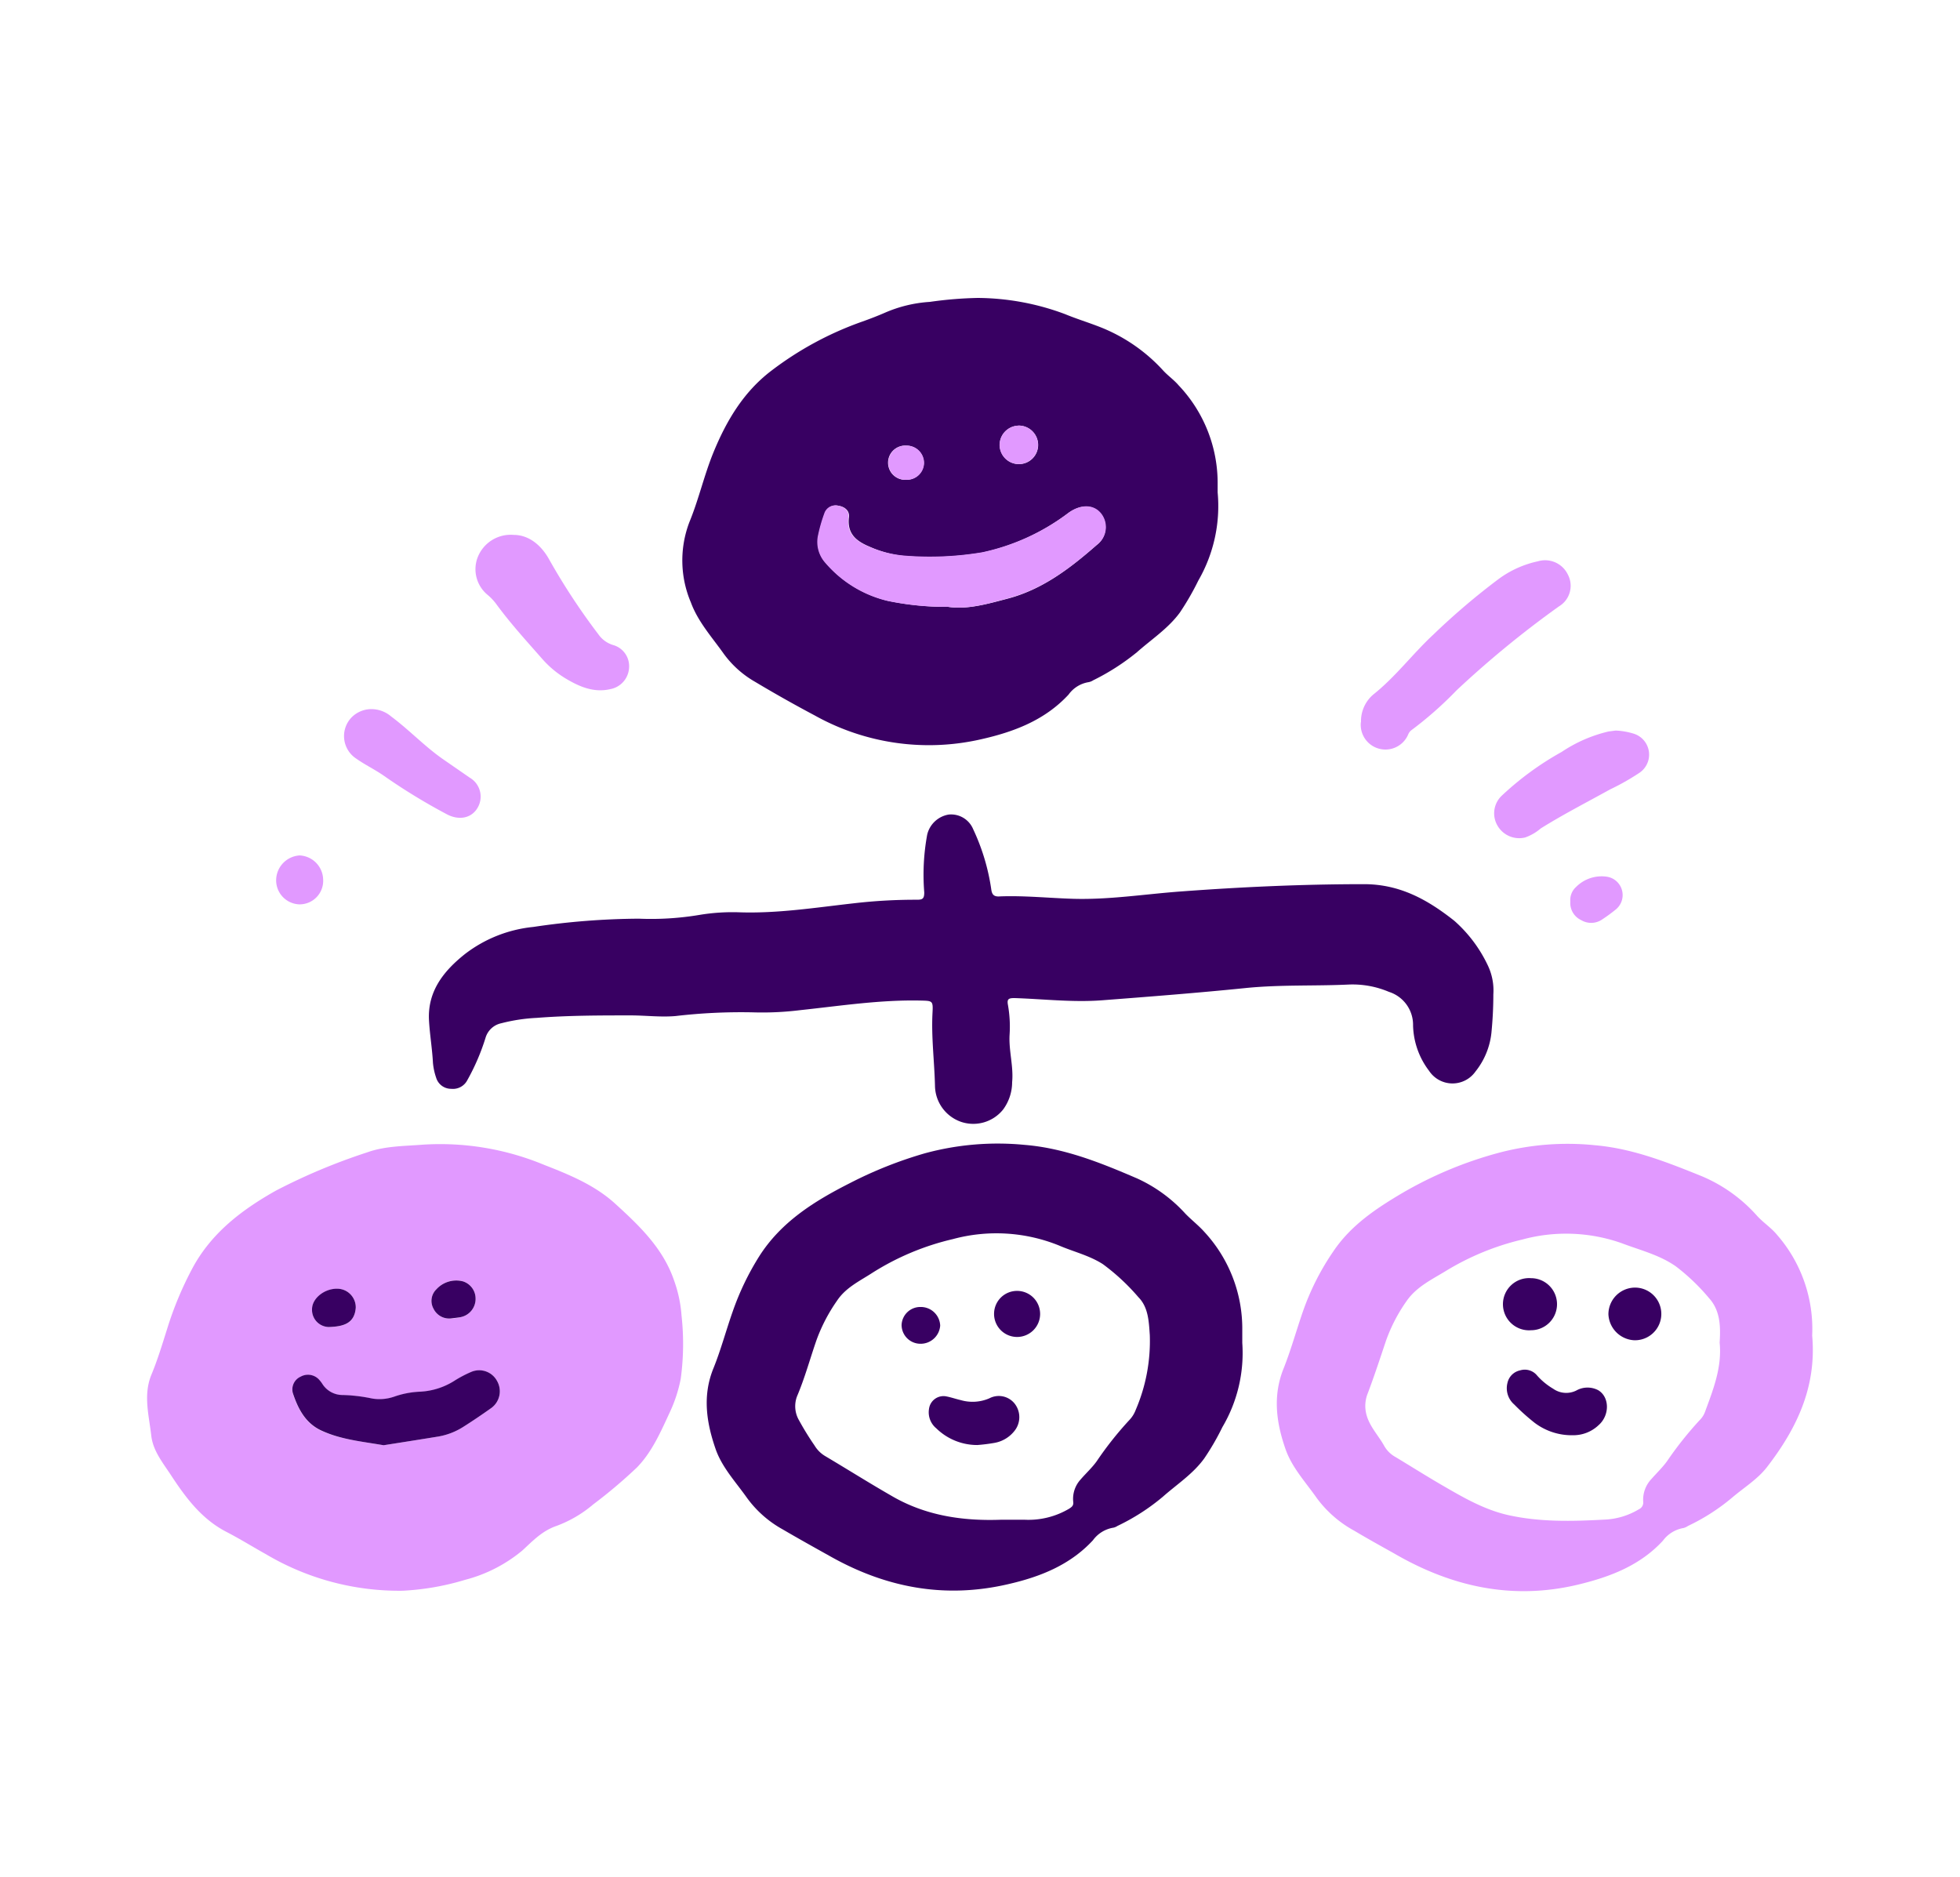 <svg xmlns="http://www.w3.org/2000/svg" viewBox="0 0 268.09 256.68"><defs><style>.cls-1{fill:#e199ff;}.cls-2{fill:#380062;}</style></defs><g id="Layer_3" data-name="Layer 3"><path class="cls-1" d="M55.07,217.57a35.72,35.72,0,0,1-18.7-5c-1.8-1-3.56-2.1-5.4-3.05-3.39-1.75-5.56-4.67-7.58-7.75-1.11-1.7-2.46-3.32-2.7-5.41-.31-2.76-1.11-5.54,0-8.29.86-2.06,1.5-4.19,2.17-6.31a47.12,47.12,0,0,1,3.53-8.43c2.61-4.77,6.73-7.88,11.34-10.48a82,82,0,0,1,12.47-5.23c2.43-.88,5.08-.86,7.63-1.06a37.06,37.06,0,0,1,16.59,2.76c3.52,1.37,7,2.8,9.8,5.38,3.29,3,6.51,6.08,8,10.49a17.84,17.84,0,0,1,1,4.74,35.35,35.35,0,0,1-.11,8.66,19.71,19.71,0,0,1-1.55,4.69c-1.22,2.63-2.39,5.32-4.43,7.42a68.6,68.6,0,0,1-6,5.07,16.61,16.61,0,0,1-5,2.93c-2,.69-3.27,2.07-4.7,3.38a20.09,20.09,0,0,1-7.82,4A35.55,35.55,0,0,1,55.07,217.57Zm-2.6-19.9c2.47-.39,5-.78,7.49-1.2a9.24,9.24,0,0,0,3.36-1.29c1.32-.83,2.61-1.71,3.88-2.61A2.83,2.83,0,0,0,68,188.9a2.77,2.77,0,0,0-3.53-1.24,16.36,16.36,0,0,0-2.2,1.14,9.66,9.66,0,0,1-4.93,1.58,12.14,12.14,0,0,0-3.45.68,6.14,6.14,0,0,1-3,.25,22.19,22.19,0,0,0-4-.48,3.27,3.27,0,0,1-2.84-1.57,4.67,4.67,0,0,0-.48-.6,2.06,2.06,0,0,0-2.46-.34,1.91,1.91,0,0,0-1.07,2.23c.71,2.15,1.73,4.15,3.93,5.15C46.66,196.91,49.56,197.16,52.47,197.67ZM65.05,177.6a2.47,2.47,0,0,0-1.75-2.36,3.68,3.68,0,0,0-3.63,1.11A2.2,2.2,0,0,0,59.3,179a2.37,2.37,0,0,0,2.42,1.33c.4,0,.82-.09,1.22-.16A2.54,2.54,0,0,0,65.05,177.6Zm-16.39,1.26a2.55,2.55,0,0,0-2.48-2.6c-1.76,0-3.45,1.3-3.5,2.81A2.34,2.34,0,0,0,45,181.5C47.08,181.44,48.5,181,48.66,178.86Z"/><path class="cls-2" d="M166.55,67.34a20.38,20.38,0,0,1-2.64,12.06,37.21,37.21,0,0,1-2.52,4.37c-1.61,2.2-3.88,3.66-5.87,5.43a31.36,31.36,0,0,1-6,3.85,1.72,1.72,0,0,1-.62.25A4.19,4.19,0,0,0,146.16,95c-3.26,3.52-7.5,5.11-12,6.12a32,32,0,0,1-22.69-3.25c-2.77-1.47-5.49-3-8.18-4.61a13.73,13.73,0,0,1-4.31-3.86c-1.6-2.26-3.51-4.36-4.48-7a14.68,14.68,0,0,1-.2-11c1.27-3.08,2-6.36,3.26-9.46,1.78-4.36,4.13-8.33,7.94-11.23A45.24,45.24,0,0,1,117.9,44c1.07-.38,2.14-.79,3.19-1.25a18.23,18.23,0,0,1,6.09-1.46,53.07,53.07,0,0,1,6.55-.54,34.59,34.59,0,0,1,11.94,2.21c1.5.62,3.05,1.1,4.56,1.68a23.11,23.11,0,0,1,8.9,6.07c.65.7,1.45,1.25,2.09,2a19.4,19.4,0,0,1,5.33,13.5ZM129.68,83c2.57.4,5.3-.37,8-1.08,4.85-1.24,8.68-4.18,12.33-7.38a3,3,0,0,0,.48-4.36c-1.06-1.23-2.79-1.16-4.38,0a29.89,29.89,0,0,1-11.78,5.4,43.35,43.35,0,0,1-10.54.47A15.09,15.09,0,0,1,119,74.8c-1.86-.77-3.16-1.78-2.88-4.08.1-.84-.54-1.4-1.4-1.54a1.59,1.59,0,0,0-1.91,1.07,21.16,21.16,0,0,0-.84,2.92,4.27,4.27,0,0,0,1,3.84,16.11,16.11,0,0,0,8.5,5.17A39,39,0,0,0,129.68,83Zm9.63-24.78A2.63,2.63,0,1,0,142,60.87,2.66,2.66,0,0,0,139.31,58.21ZM124,65.62a2.34,2.34,0,0,0,2.36-2.25,2.37,2.37,0,0,0-2.4-2.42,2.34,2.34,0,1,0,0,4.67Z"/><path class="cls-2" d="M87.38,125.65a40.1,40.1,0,0,0,8.26-.51,27.55,27.55,0,0,1,5.52-.36c5.21.17,10.35-.64,15.5-1.22a73.27,73.27,0,0,1,8.76-.5c.76,0,1-.13,1-1a30.23,30.23,0,0,1,.4-7.89,3.63,3.63,0,0,1,2.94-2.76,3.27,3.27,0,0,1,3.35,2,29,29,0,0,1,2.47,8.19c.1.78.37,1.08,1.25,1,3.31-.12,6.61.23,9.92.33,4.95.15,9.83-.64,14.75-1,8.34-.62,16.68-1,25.06-1,4.94,0,8.73,2.14,12.35,5a18.87,18.87,0,0,1,4.58,6.08,7.94,7.94,0,0,1,.77,4c0,1.75-.09,3.49-.26,5.23a10.18,10.18,0,0,1-2.18,5.31,3.84,3.84,0,0,1-6.35-.09,10.64,10.64,0,0,1-2.19-6.2,4.73,4.73,0,0,0-3.3-4.6,12.73,12.73,0,0,0-5.52-1c-4.7.22-9.4,0-14.11.48-6.51.66-13.05,1.17-19.58,1.67-4,.31-8-.17-12-.3-.8,0-1.06.11-.9.95a17.06,17.06,0,0,1,.22,4.1c-.12,2.17.56,4.29.35,6.46a6.32,6.32,0,0,1-1.23,3.73,5.23,5.23,0,0,1-5.75,1.69,5.3,5.3,0,0,1-3.57-4.83c-.07-3.36-.52-6.71-.34-10.09.09-1.66,0-1.63-1.64-1.67-5.53-.12-11,.73-16.45,1.31a42.07,42.07,0,0,1-6.54.3,77.35,77.35,0,0,0-10.54.51c-2,.17-4-.08-6-.09-4.33,0-8.66,0-13,.34a23.82,23.82,0,0,0-4.8.73,2.86,2.86,0,0,0-2.17,2,30,30,0,0,1-2.48,5.77,2.21,2.21,0,0,1-2.21,1.2,2.13,2.13,0,0,1-2.07-1.54,8.61,8.61,0,0,1-.43-2c-.1-1.94-.43-3.86-.54-5.79-.23-4,2-6.78,4.9-9.09a18.29,18.29,0,0,1,9.37-3.72A101,101,0,0,1,87.38,125.65Z"/><path class="cls-2" d="M169.92,183.68a19.93,19.93,0,0,1-2.72,11.51,34.48,34.48,0,0,1-2.48,4.28c-1.54,2.13-3.74,3.54-5.66,5.24a29,29,0,0,1-6.22,4,1.6,1.6,0,0,1-.52.23,4.31,4.31,0,0,0-2.83,1.73c-3.14,3.39-7.22,5-11.59,6-8.58,2-16.6.52-24.2-3.73-2.22-1.24-4.45-2.48-6.64-3.76a15,15,0,0,1-4.9-4.33c-1.52-2.15-3.4-4.15-4.27-6.64-1.26-3.62-1.85-7.35-.27-11.15,1-2.49,1.7-5.13,2.6-7.68a36.82,36.82,0,0,1,3.62-7.54c3-4.73,7.56-7.56,12.37-10a56.57,56.57,0,0,1,10.26-4.09,38,38,0,0,1,13.7-1.16c5.47.45,10.44,2.47,15.37,4.59a20.26,20.26,0,0,1,6.59,4.81c.84.87,1.81,1.61,2.61,2.51a19.46,19.46,0,0,1,5.18,13.39Zm-33,24.18c1.08,0,2.16,0,3.24,0a10.92,10.92,0,0,0,6.11-1.53c.33-.22.58-.4.53-.89a3.93,3.93,0,0,1,1-3.08c.72-.84,1.56-1.6,2.2-2.49a47.16,47.16,0,0,1,4.44-5.61,4.14,4.14,0,0,0,.91-1.44,23.82,23.82,0,0,0,1.92-10.22c-.13-1.88-.2-3.8-1.55-5.17a29.08,29.08,0,0,0-4.87-4.53c-1.88-1.2-4-1.69-6-2.55a22.81,22.81,0,0,0-14.53-.87,35.62,35.62,0,0,0-11,4.61c-1.72,1.12-3.63,2-4.83,3.81a23.18,23.18,0,0,0-2.78,5.31c-.9,2.57-1.61,5.22-2.68,7.74a3.82,3.82,0,0,0,.25,3.29,39.43,39.43,0,0,0,2.15,3.49,4.17,4.17,0,0,0,1.4,1.4c3,1.78,6,3.67,9.08,5.44C126.54,207.29,131.62,208.05,136.92,207.86Z"/><path class="cls-1" d="M247.87,182.67c.63,7.08-2.15,12.77-6.19,18-1.28,1.65-3.13,2.78-4.73,4.14a28,28,0,0,1-6.07,3.9,1.92,1.92,0,0,1-.6.28,4.43,4.43,0,0,0-2.83,1.74c-3.14,3.4-7.23,4.95-11.59,6-9,2.16-17.34.3-25.2-4.28-1.79-1-3.6-2-5.39-3.07a15.69,15.69,0,0,1-5.15-4.47c-1.51-2.16-3.38-4.16-4.26-6.64-1.27-3.6-1.81-7.3-.3-11.07,1.07-2.68,1.82-5.49,2.79-8.21a34.71,34.71,0,0,1,4-7.8c2.4-3.59,5.85-5.88,9.43-8a53.9,53.9,0,0,1,13.08-5.48,36.79,36.79,0,0,1,13.33-1.07c5.13.45,9.81,2.31,14.5,4.2a21,21,0,0,1,7.57,5.37c.88,1,2,1.69,2.82,2.7A19.56,19.56,0,0,1,247.87,182.67Zm-12.66,1c.14-2.13.13-4.36-1.42-6.09a28.27,28.27,0,0,0-4.53-4.35c-2.24-1.59-4.91-2.23-7.43-3.19a22.84,22.84,0,0,0-13.63-.5,35.82,35.82,0,0,0-10.38,4.26c-1.94,1.19-4.06,2.18-5.42,4.14a22.37,22.37,0,0,0-2.81,5.4c-.81,2.41-1.6,4.83-2.5,7.21a4.59,4.59,0,0,0-.28,2.5c.31,1.87,1.68,3.17,2.54,4.74a4,4,0,0,0,1.56,1.51c2.07,1.25,4.12,2.54,6.21,3.76,2.88,1.67,5.76,3.37,9.07,4.14,4.4,1,8.84.88,13.29.64a9.85,9.85,0,0,0,4.7-1.42,1,1,0,0,0,.58-1,4.12,4.12,0,0,1,1.13-3.14c.71-.81,1.5-1.56,2.13-2.43a49,49,0,0,1,4.45-5.6,3.11,3.11,0,0,0,.73-1.11C234.33,190.07,235.56,187,235.21,183.62Z"/><path class="cls-1" d="M186.16,98.78A4.78,4.78,0,0,1,187.83,95c3.06-2.43,5.39-5.58,8.24-8.22a95,95,0,0,1,8.93-7.6,14,14,0,0,1,5.36-2.41,3.45,3.45,0,0,1,4.09,1.81,3.28,3.28,0,0,1-1.22,4.36,136.49,136.49,0,0,0-14,11.48A50.73,50.73,0,0,1,193,99.91a1.39,1.39,0,0,0-.38.53,3.38,3.38,0,0,1-6.48-1.66Z"/><path class="cls-1" d="M70.27,73.16c2,0,3.74,1.33,4.88,3.42a88.9,88.9,0,0,0,6.7,10.18,3.79,3.79,0,0,0,2,1.46,3,3,0,0,1,2.19,3.18,3.14,3.14,0,0,1-2.54,2.85c-2.17.51-4.07-.25-5.89-1.31a13.64,13.64,0,0,1-3.39-2.76c-2.16-2.46-4.37-4.87-6.31-7.52a7.27,7.27,0,0,0-1.23-1.31,4.54,4.54,0,0,1-1.39-5A4.85,4.85,0,0,1,70.27,73.16Z"/><path class="cls-1" d="M221,99.92a9.65,9.65,0,0,1,2.37.4,3,3,0,0,1,.84,5.4,32.33,32.33,0,0,1-4,2.26c-3.17,1.76-6.4,3.41-9.47,5.33a6.62,6.62,0,0,1-2.12,1.23,3.42,3.42,0,0,1-3.77-1.58,3.32,3.32,0,0,1,.55-4.12,41,41,0,0,1,8.21-6,19.48,19.48,0,0,1,6.44-2.8C220.43,100,220.81,99.94,221,99.92Z"/><path class="cls-1" d="M51.09,97a4.16,4.16,0,0,1,2.42,1c2.5,1.86,4.64,4.16,7.22,5.93l3.53,2.44a3,3,0,0,1,1,4.22c-.85,1.34-2.52,1.64-4.14.78a81.74,81.74,0,0,1-8.62-5.27c-1.22-.85-2.59-1.5-3.8-2.36a3.68,3.68,0,0,1-.64-5.59A3.81,3.81,0,0,1,51.09,97Z"/><path class="cls-1" d="M214.79,123.31a2.4,2.4,0,0,1,.79-2,4.92,4.92,0,0,1,4.27-1.39,2.54,2.54,0,0,1,1.16,4.47,22.28,22.28,0,0,1-1.84,1.35,2.66,2.66,0,0,1-2.89.11A2.58,2.58,0,0,1,214.79,123.31Z"/><path class="cls-1" d="M40.9,123.69a3.29,3.29,0,0,1-3.12-3.53A3.42,3.42,0,0,1,41,117a3.38,3.38,0,0,1,3.2,3.28A3.22,3.22,0,0,1,40.9,123.69Z"/><path class="cls-2" d="M52.47,197.67c-2.91-.51-5.81-.76-8.49-2-2.2-1-3.22-3-3.93-5.15a1.91,1.91,0,0,1,1.07-2.23,2.06,2.06,0,0,1,2.46.34,4.67,4.67,0,0,1,.48.6,3.27,3.27,0,0,0,2.84,1.57,22.19,22.19,0,0,1,4,.48,6.14,6.14,0,0,0,3-.25,12.14,12.14,0,0,1,3.45-.68,9.66,9.66,0,0,0,4.93-1.58,16.36,16.36,0,0,1,2.2-1.14A2.77,2.77,0,0,1,68,188.9a2.83,2.83,0,0,1-.79,3.67c-1.27.9-2.56,1.78-3.88,2.61A9.24,9.24,0,0,1,60,196.47C57.45,196.89,54.94,197.28,52.47,197.67Z"/><path class="cls-2" d="M65.05,177.6a2.54,2.54,0,0,1-2.11,2.56c-.4.07-.82.11-1.22.16A2.37,2.37,0,0,1,59.3,179a2.2,2.2,0,0,1,.37-2.64,3.68,3.68,0,0,1,3.63-1.11A2.47,2.47,0,0,1,65.05,177.6Z"/><path class="cls-2" d="M48.66,178.86c-.16,2.1-1.58,2.58-3.7,2.64a2.34,2.34,0,0,1-2.28-2.43c0-1.51,1.74-2.86,3.5-2.81A2.55,2.55,0,0,1,48.66,178.86Z"/><path class="cls-1" d="M129.68,83a39,39,0,0,1-8.28-.81A16.11,16.11,0,0,1,112.9,77a4.27,4.27,0,0,1-1-3.84,21.16,21.16,0,0,1,.84-2.92,1.59,1.59,0,0,1,1.91-1.07c.86.14,1.5.7,1.4,1.54-.28,2.3,1,3.31,2.88,4.08A15.09,15.09,0,0,0,123.84,76a43.35,43.35,0,0,0,10.54-.47,29.89,29.89,0,0,0,11.78-5.4c1.59-1.14,3.32-1.21,4.38,0a3,3,0,0,1-.48,4.36c-3.65,3.2-7.48,6.14-12.33,7.38C135,82.62,132.25,83.39,129.68,83Z"/><path class="cls-1" d="M139.31,58.21a2.63,2.63,0,1,1-2.59,2.55A2.68,2.68,0,0,1,139.31,58.21Z"/><path class="cls-1" d="M124,65.62a2.34,2.34,0,1,1,0-4.67,2.37,2.37,0,0,1,2.4,2.42A2.34,2.34,0,0,1,124,65.62Z"/><path class="cls-2" d="M133.68,197.64a8,8,0,0,1-5.61-2.28,2.84,2.84,0,0,1-1-2.66,2,2,0,0,1,2.42-1.7c.65.13,1.28.35,1.93.5a5.79,5.79,0,0,0,3.91-.25,2.77,2.77,0,0,1,3.44.71,3,3,0,0,1,.08,3.63,4.46,4.46,0,0,1-2.84,1.76A23.75,23.75,0,0,1,133.68,197.64Z"/><path class="cls-2" d="M139.12,176.56a3.15,3.15,0,1,1-3.15,3.06A3.14,3.14,0,0,1,139.12,176.56Z"/><path class="cls-2" d="M123.32,181.23a2.56,2.56,0,0,1,2.61-2.47,2.65,2.65,0,0,1,2.67,2.55,2.68,2.68,0,0,1-2.75,2.48A2.58,2.58,0,0,1,123.32,181.23Z"/><path class="cls-2" d="M215.16,196.3a8.4,8.4,0,0,1-5.28-1.72,29.43,29.43,0,0,1-2.76-2.48,2.94,2.94,0,0,1-.93-2.95,2.24,2.24,0,0,1,1.73-1.72,2.17,2.17,0,0,1,2.33.71,9.19,9.19,0,0,0,2.19,1.8,3.09,3.09,0,0,0,3.16.25,3.14,3.14,0,0,1,3-.05c1.57.93,1.6,3.43.06,4.78A5,5,0,0,1,215.16,196.3Z"/><path class="cls-2" d="M209.41,174.82a3.56,3.56,0,1,1,0,7.12,3.57,3.57,0,1,1,0-7.12Z"/><path class="cls-2" d="M223.74,176.11a3.6,3.6,0,1,1-.21,7.2,3.72,3.72,0,0,1-3.53-3.57A3.65,3.65,0,0,1,223.74,176.11Z"/></g></svg>